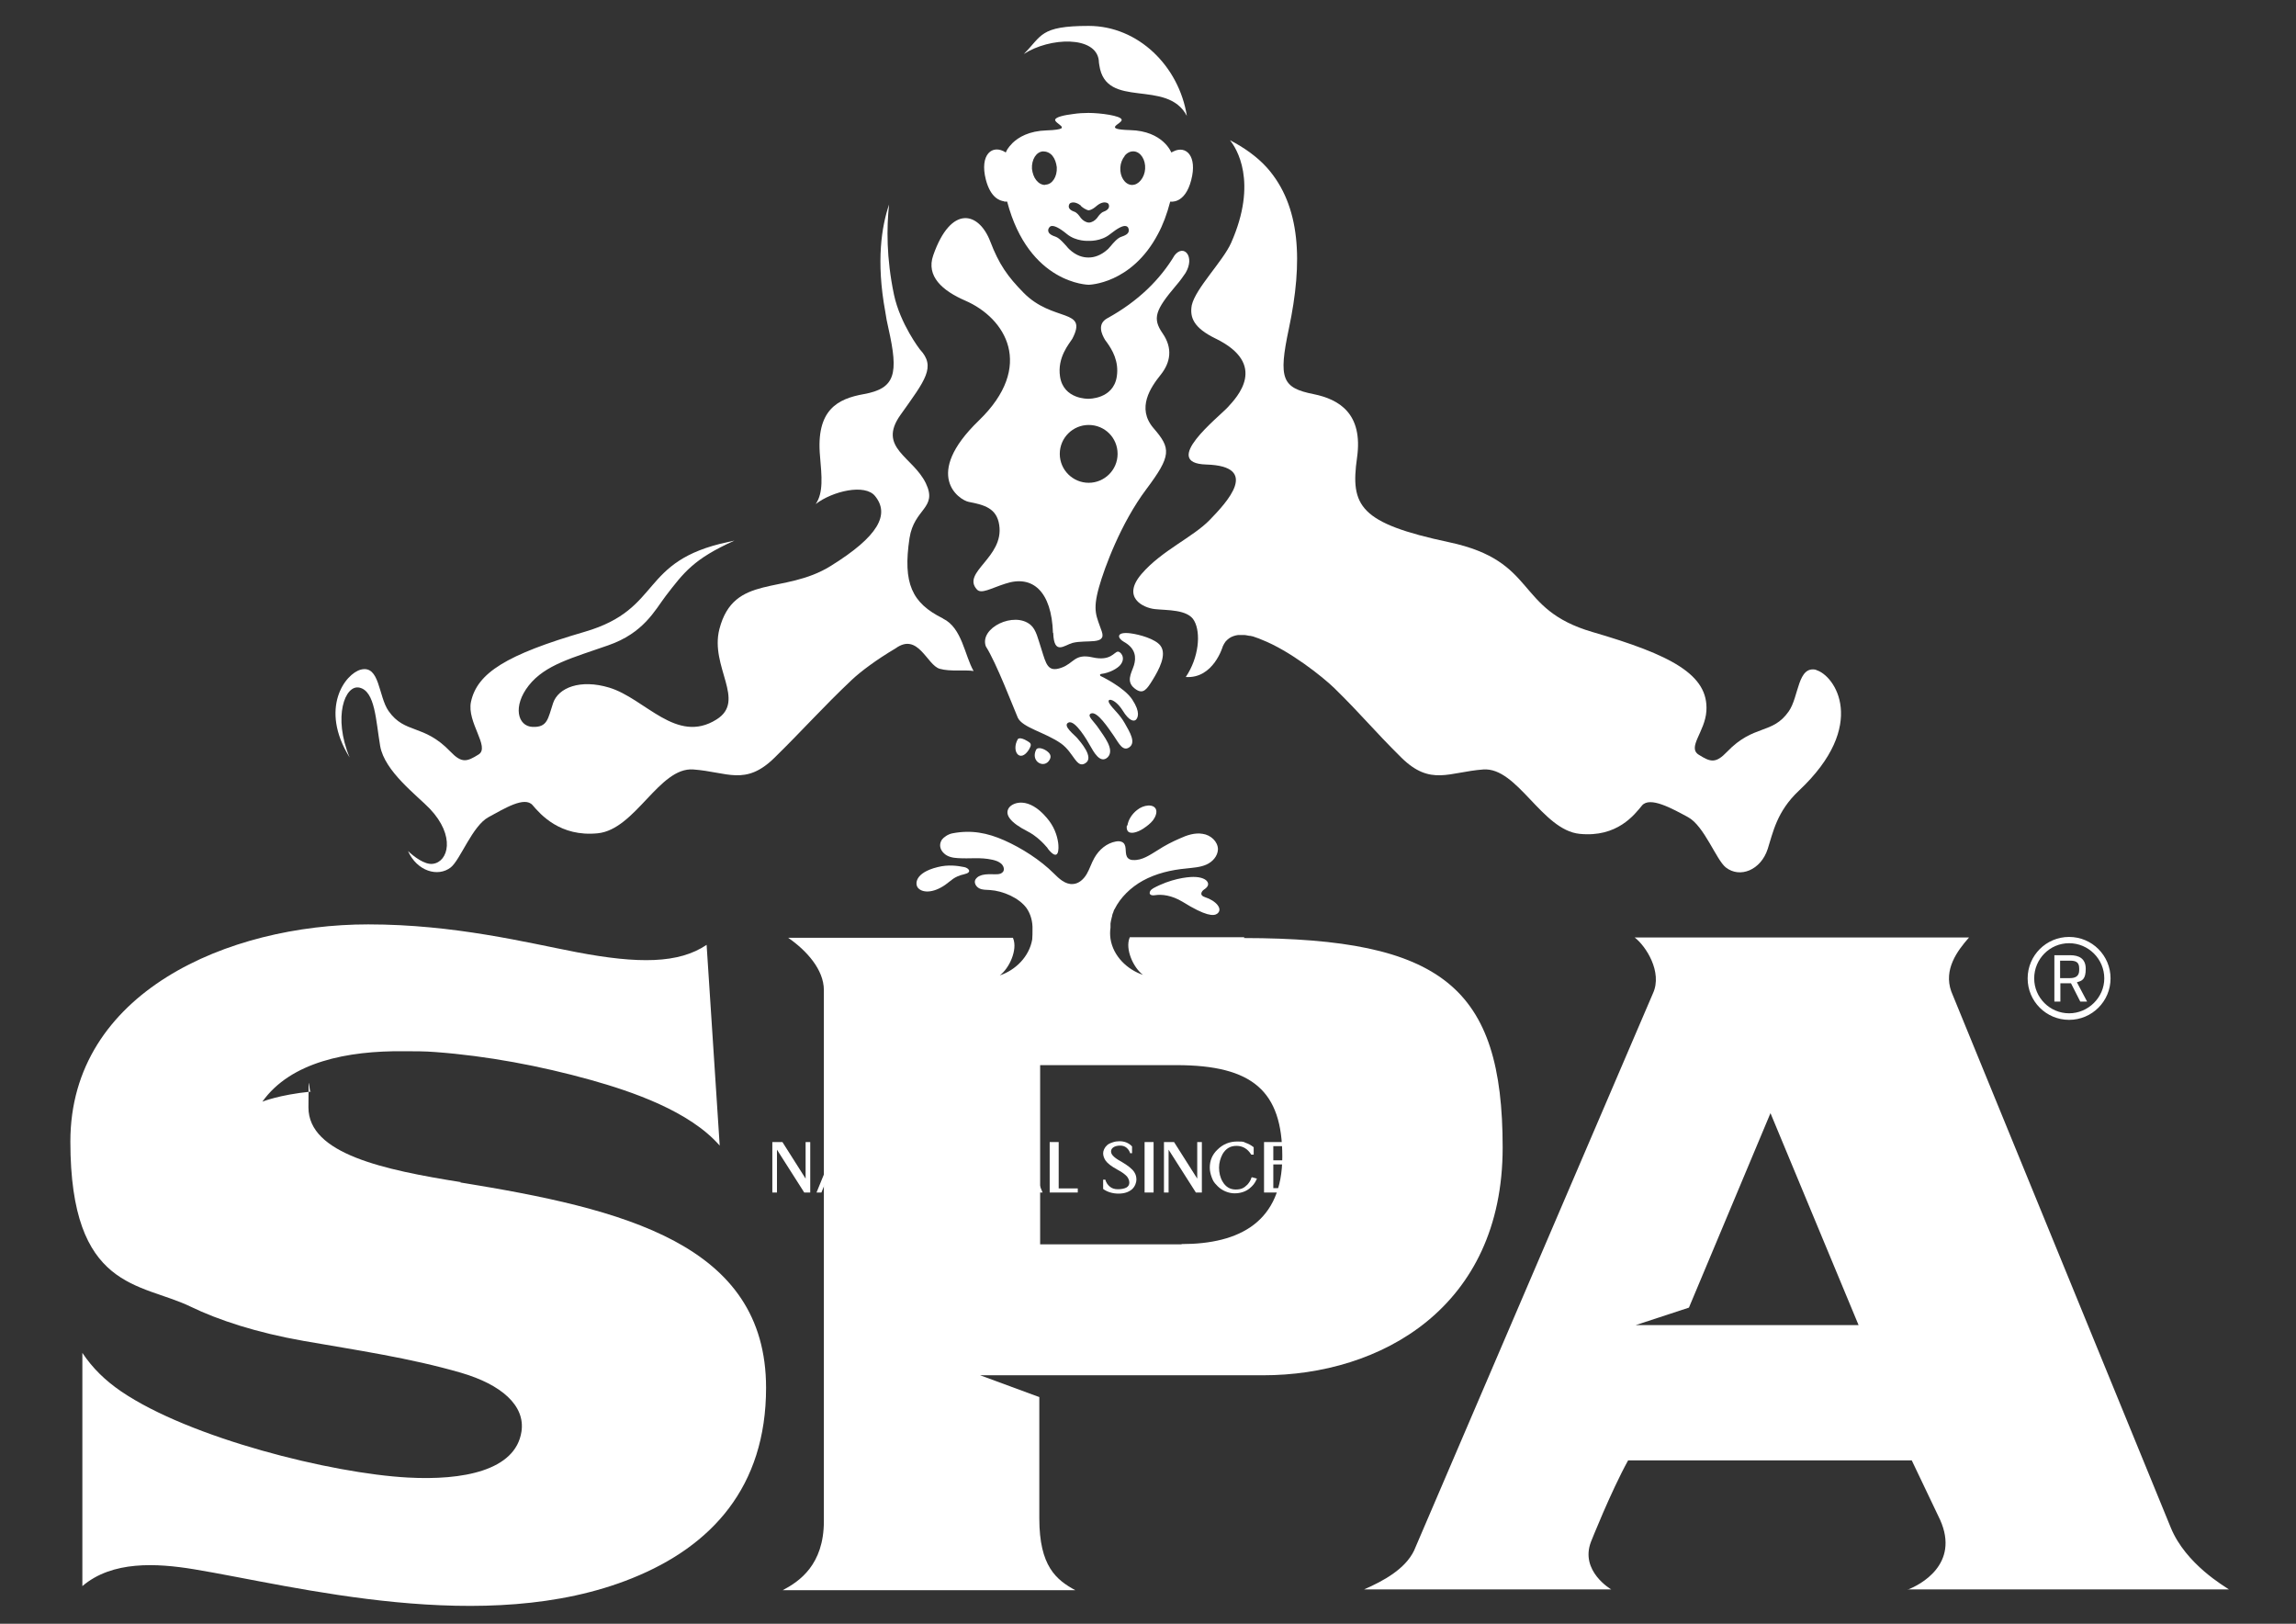 <svg xmlns="http://www.w3.org/2000/svg" id="Layer_1" data-name="Layer 1" version="1.1" viewBox="0 0 841.9 595.3"><rect x="0" y="0" width="841.9" height="595.3" fill="#333333" stroke="none"/><defs><style> .cls-1 { fill: #fff; stroke-width: 0px; } </style></defs><g><g><path class="cls-1" d="M773.9,358.7c0,8.4-6.8,15.2-15.2,15.2s-15.2-6.8-15.2-15.2,6.8-15.2,15.2-15.2,15.2,6.8,15.2,15.2ZM771.6,358.7c0-7.1-5.8-12.9-12.9-12.9s-12.8,5.8-12.8,12.9,5.8,12.8,12.8,12.8,12.9-5.8,12.9-12.8ZM761.6,360.2l3.7,7h-2.5l-3.4-6.7h-3.9v6.7h-2.2v-17h5.8c3.2,0,5.7,1.2,5.7,5s-1.3,4.4-3.2,4.9ZM755.4,358.6h3.6c2,0,3.4-.7,3.4-2.9v-.7c0-2.3-1.3-2.8-3.4-2.8h-3.6v6.5Z"></path><g><path class="cls-1" d="M699.4,582.7h117.9c-1.4-1-15.8-9.2-21.3-22.6-5.5-13.4-80.5-196.6-80.5-196.6-2.9-8.1,2.2-14.9,6.5-19.8h-122.6c4.1,3.1,10.3,12.7,6.7,20.5l-87.6,204.3c-3.3,6.8-11.2,11.1-18.3,14.2h90.6s-11.6-6.7-7.4-17.5c0,0,7.2-18.2,13.6-29.8h104l10.4,21.8c7.3,16.3-7.4,23.9-11.9,25.6ZM616.7,485.8h-16.9l19.5-6.4,29.9-71.3,32.3,77.7h-64.8Z"></path><path class="cls-1" d="M169,433.4c-28.1-4.5-55.9-10.3-55.9-27.4s.3-4.1.9-5.8c-11.8,1.2-17.8,3.7-17.8,3.7,10.4-14.6,31.2-18.7,51.8-18.5,4,0,7.9,0,11.6.3,19,1.4,38.6,5.1,56.9,10.2,15.4,4.3,36.4,11.5,47.4,24.1l-4.8-73.6c-10.2,6.9-25,7-47.6,2.7-18.3-3.5-44.8-10.2-76.5-10.2-51.3,0-109.2,24.9-109.2,79.6s25.8,51.7,44,60.5c10.3,5,24.4,9.6,41.5,12.6,19.4,3.4,38.8,6.2,57.8,11.7,14.7,4.3,23.6,12,22.1,21.6-2.2,14.3-21.6,17.9-41.6,16.8-28.1-1.5-80.1-14.5-105.2-31.6-5.7-3.9-10.4-8.4-14.2-14.1v85.5c11-9.4,27.3-8.4,40.8-6.2,37,6.1,107.1,25,160.8,3.3,29.1-11.7,49.1-33.4,49.1-69.8,0-52.8-52.2-65.6-112.2-75.3Z"></path><path class="cls-1" d="M353.6,320.5c3.1-.7,1.5-2.3,0-2.6-2.5-.5-5.9-1-9.8,0-8.5,2.1-8.3,6.3-7.2,7.6,1.5,1.8,5.4,2.1,10-1.1,2.3-1.6,3.1-3,7-3.9Z"></path><path class="cls-1" d="M384.1,311c4.3,5.5,4.2,0,3.9-2.1-.4-2.7-1.5-6-4.2-9.1-6.7-7.9-12.4-5.6-13.8-3.7-1.8,2.5.5,5.5,6.8,8.7,3.3,1.7,5.9,4.4,7.4,6.2Z"></path><path class="cls-1" d="M422.7,325.8c-1.4.7-1.9,2.8.8,2.4,2.5-.4,6.1,0,10.1,2.4,8.5,5.3,11.4,5.3,12.7,4.4,2.3-1.7-.4-4.8-4.5-6.1-2.2-.7-1.1-2.2-.4-2.7,1.7-1.1,1.8-2,1.4-2.8-.5-1-2.2-1.9-5.2-1.9-2.4,0-8.4.7-14.8,4.2Z"></path><path class="cls-1" d="M413.2,302.6c-.1.7-.1,1.3.2,1.9.9,1.6,3.8.6,5.8-.7,1.3-.9,2.6-1.8,3.6-3.1.9-1.2,1.5-2.8,1.1-3.9-.8-2.2-4.6-1.8-7,.2-1.9,1.5-3.2,3.6-3.5,5.7Z"></path><path class="cls-1" d="M456.3,343.6h-42c0,0,0,0-.1.2-1.7,4.2,1.4,11,4.9,13.6-5.7-1.9-10.9-6.8-11.9-13.2-.2-1.4-.2-2.7,0-4.1,0-.3,0-.7,0-1,0-.2,0-.4,0-.5.1-.7.2-1.3.4-2,0-.3.2-.5.2-.8,0-.3.1-.5.2-.8,0,0,0-.2.1-.2.1-.3.2-.6.3-.9,0-.2.2-.4.3-.6,2.2-4.4,6-8,10.3-10.4,4.9-2.7,10.5-4,16-4.5,2.5-.3,5-.4,7.3-1.4,2.3-1,4.2-3.1,4.3-5.6,0-2.9-2.7-5.3-5.6-5.7-2.9-.5-5.8.5-8.4,1.7-2.8,1.2-5.5,2.6-8.1,4.3-2.8,1.7-5.7,3.8-9,3.6-.7,0-1.4-.2-1.9-.7-1.4-1.4-.2-4.3-1.7-5.6-.7-.6-1.7-.7-2.7-.5-3.4.6-6.2,3-7.9,6-1.1,1.9-1.7,4-2.8,5.9-1.1,1.9-2.9,3.6-5.1,3.7-2.8.2-5.1-2-7-3.9-4.9-4.9-11.8-9.3-18.1-12.1-6.3-2.8-12.2-3.9-19-2.6-1.7.3-3.3,1.5-3.9,2.3-1.2,1.8-.7,3.7.7,5,1.3,1.3,3.2,1.7,5.1,1.8,4.6.3,8.2-.4,12.7.6.8.2,2.3.5,3.5,1.7.6.7,1,1.9.4,2.7-.9,1.2-2.8.9-4.3.9-1.4,0-2.9,0-4.2.6-.6.2-1.2.7-1.6,1.3-.7,1.2.2,2.7,1.4,3.3,1.2.6,2.6.5,3.9.6,4.7.3,10.6,2.8,13.4,6.6,1.6,2.3,2.3,5.1,2.2,7.9,0,1.2,0,2.4-.1,3.6-1.1,6.4-6.2,11.3-11.9,13.2,3.5-2.6,6.6-9.4,4.9-13.6,0,0,0-.1-.1-.2h-82.4c6.8,4.7,13.1,11.7,13.1,19.2v194.7c0,16-9,22.1-15.1,25.3h107.3c-7-3.8-13.2-8.8-13.2-26.3v-44.5l-21.7-8h103.8c42.9,0,87.8-24.7,87.8-83.5s-22.2-76.7-94.9-76.8ZM433.2,456.2h-51.8v-65.7h50c28,0,38.8,9.6,38.8,33.5s-15.6,32.1-36.9,32.1Z"></path></g></g><g><path class="cls-1" d="M345.7,226.7c-11.3-5.6-14.7-12.8-12.2-29.4,1.7-11,10.4-10.9,6-20.1-4.7-9.8-17.9-13-9.3-25.1,9.1-12.8,13.1-17.6,7.1-24h0s-7.2-9.3-9.5-20.1c-2.8-13.4-2.7-24.5-1.8-33-2.7,7.9-4.8,20.7-1.4,39.2h0c.3,2.1.7,4.2,1.2,6.3,3.7,16.5,2.6,21.9-9.1,24-9.5,1.7-17.6,5.7-16,22.9.6,7.1,1.3,13.2-1.6,17.4,6.1-4.7,18.1-7.6,21.8-2.9,5.4,6.7,1.3,14.7-16.3,25.6-17.2,10.7-35.5,2.7-40.8,23.1-3.6,13.9,10,26.3-1.1,33.2-14.7,9.2-26.1-7.7-39.3-11.7-10.6-3.2-18.7,0-20.6,5.7-1.9,5.7-2,8.9-7.5,8.7-5.5-.2-7.4-7.6-1.4-15.2,6-7.6,16-10.1,29.1-14.7,13-4.5,17.1-12.8,21.1-18.1,6.7-8.7,10.3-13.6,25.2-20.3-.8.2-1.5.3-2.3.5-32.9,7-23.8,24.5-52.5,32.9-28.8,8.4-39.5,15.1-41.8,25.7-1.6,7.5,7.1,16.6,2.8,19.3-4.3,2.7-6.2,3.3-10.4-1.1-9.8-10.2-16.6-6.3-22.6-14.8-3.8-5.4-3.2-17-10.2-15.2-5.7,1.5-15.3,14.2-4.1,32.2-6.2-14.9-1.7-26.8,3.6-25.6,5.8,1.3,6,12.1,7.6,21.4,1.6,9.3,13.6,18.2,18.2,23,9.5,10,6.8,19.5,1.1,20.2-3,.4-7-2.7-9.1-4.7,3.3,7.4,11,9.7,15.7,6,3.5-2.8,7.9-15.2,13.8-18.4,5.9-3.2,13.3-7.8,16.2-4.4,2.9,3.4,10.1,11.7,23.9,10.3,13.8-1.4,22.5-24.3,35-23.4,12.5.9,19.1,6.2,29.8-4.3,10.7-10.5,17.7-18.5,28.4-28.6,3.2-3,8.9-7.3,16-11.5,8.3-6,11.5,6.2,16.2,7.5,3.9,1.1,9.3.3,12.4.8-3.3-5.7-4.2-15.8-11.2-19.2Z"></path><path class="cls-1" d="M402.9,22.1c0,.6.1,1.2.2,1.8,2.4,16.5,24.8,4.7,32.1,18.6-2.9-18.3-17.9-33-36-33s-17.1,3.7-23.8,10.3c9.6-6.2,26.4-6.7,27.5,2.3Z"></path><path class="cls-1" d="M386.2,232.1c.3,8.3,4.1,4.4,7.1,3.6,5.2-1.3,12.5.9,10.7-4.2-1.9-5.6-3.5-7.4-1-16.3,2-7.1,8-23.4,17.3-35.8,9.3-12.4,9.1-15,2.7-22.4-6.4-7.4-1-15.1,2.6-19.6,3.6-4.5,4.5-9.7.7-15.2-3.8-5.5-2.7-8.5,5-17.6,1.3-1.5,2.4-3,3.4-4.5,3.6-6-.6-10.8-4-6.5-5.2,8.7-13.2,16.8-24.7,23.1-3.8,2.1-2,5.9-.8,7.9.2.3.5.7.8,1.1,0,0,0,0,0,0h0c1.7,2.4,4.4,6.7,3.5,12.4-1.3,8.3-10.4,8.1-10.4,8.1,0,0-9.1.3-10.4-8.1-1.1-7.1,3.4-12.1,4.5-13.9,0,0,0,0,0,0,5.9-11.3-7.1-5.9-17.9-16.9-5.8-5.9-9-10.4-12.2-18.8-4.2-10.9-14.4-13.5-20.9,5.1-2.7,7.7,3.4,13,11.7,16.6,14.8,6.4,25.7,24,5,44-20.7,20-7.2,29.1-3.7,29.8,5.7,1.1,10.3,2.3,11.2,8.5,1.8,11.9-13.9,17.3-8.2,23.6,1.6,1.8,5.1-.4,10.4-2.1,10.1-3.4,17,2.9,17.5,18ZM399.2,155.8c5.9,0,10.6,4.7,10.6,10.6s-4.8,10.6-10.6,10.6-10.6-4.7-10.6-10.6,4.8-10.6,10.6-10.6Z"></path><path class="cls-1" d="M666.1,245.6c-7-1.8-6.4,9.8-10.2,15.2-6,8.6-12.8,4.6-22.6,14.8-4.2,4.4-6.1,3.8-10.4,1.1-4.3-2.7,2.3-8.4,2.8-16,.9-13.4-13-20.6-41.8-29-28.8-8.4-19.7-25.9-52.5-32.9-32.9-7-36.3-13.3-33.8-31,2.3-16.2-6.6-21.4-15.9-23.3-11.6-2.3-13-5.6-9.1-24,5.2-24.5,4.4-45-8-59-3.7-4.1-8.4-7.4-13.6-10.1,2.3,2.8,10.4,15.2.4,37.7-3,6.7-13,16.6-14.4,22.8-.8,4.5.7,8.3,8.7,12.2,19.5,9.5,7.8,21.6,4.5,25.2-3.3,3.6-24.9,20.5-7.9,21,20,.6,7.5,13.9,1.3,20.3-6.2,6.4-17.6,11.2-25,19.8-7.4,8.6.5,12.4,4.8,12.9,4.3.5,12.2,0,14.5,4.3,2.5,4.5,1.7,13.5-3.1,20.6,10.2.7,13.6-11.3,13.6-11.3.3-.6.6-1.2,1-1.7,0,0,0,0,0,0,.8-.9,1.7-1.6,2.9-2,0,0,0,0,0,0,.5-.2,1.1-.3,1.7-.4,0,0,.1,0,.2,0,.6,0,1.2,0,1.9,0,0,0,0,0,0,0,.7,0,1.3.2,2,.3.1,0,.2,0,.3,0,.7.1,1.4.3,2.1.6,0,0,0,0,0,0,.7.2,1.4.5,2.1.8,10.3,4,22.5,13.7,26.7,17.8,10.3,10.1,13.9,14.9,24.6,25.5,10.7,10.5,17.5,5.2,30,4.3,12.5-.9,21.5,22.2,35.3,23.6,13.8,1.4,20.1-7,22.9-10.4,2.9-3.4,11,1.1,16.9,4.3,5.9,3.2,10.3,15.6,13.8,18.4,5.2,4.1,12.9,1,15.4-6.8,1.9-5.9,3.3-13.7,11.4-21.3,25.7-24.1,13.2-42.5,6.2-44.3Z"></path><path class="cls-1" d="M403.6,247.9c-.4-.4-.3-.7.1-.8,3.3-.4,6.1-2.1,7.1-3.3,2.2-2.7,0-5-.9-4.9-1.4.1-2.6,3.6-9.3,2.1-6.6-1.5-6.8,2.2-11.4,3.8-5,1.8-5.6-1.3-7.3-6.7-1.3-3.9-1.9-7.2-4-9-6-5.1-18.9,1.1-16.4,7.9,3.8,5.9,10.1,22.4,11.7,26.1,1.7,3.7,10.1,5.4,15.9,9.5,4.7,3.4,5.6,9.3,8.9,7.2,3.4-2.1-2.1-8.1-3-9.2-.9-1.1-5.6-4.6-3.2-5.7,2.4-1.1,6.9,6.6,8,8.6,1.1,1.9,3.6,6.8,6.4,4.1,2.7-2.8-1.6-7.9-3.3-10.5-1.7-2.6-4.5-4.7-2.9-5.5,2.3-1.1,6.6,5.6,8.5,8.3,1.8,2.7,3.3,5.8,5.7,4,2.3-1.8.2-5.3-1.8-8.8-2-3.5-4.3-5.1-5.6-7.2-1.3-2.2,2-1.9,4.8,2.5,2.5,4.1,4.2,4.1,4.9,3.5.7-.7,1.8-2.7-1.3-7.4-2.9-4.5-11.5-8.6-11.5-8.6Z"></path><path class="cls-1" d="M368.2,73.9c.7,0,1.1,0,1.1,0,8,30.3,29.9,30.5,29.9,30.5,0,0,15.7-.2,25.4-18.6,1.8-3.3,3.3-7.3,4.5-11.9,0,0,5.4,1.1,7.7-7.9,2.3-8.8-1.9-12.8-6.5-10.5-.3.1-.5.3-.8.4,0,0-3-7.9-15.1-8.2-10.5-.3-2.9-2.3-3.1-3.8-.2-1.5-7.9-2.5-12.2-2.5-1.6,0-3.7.1-5.6.4-3.3.4-6.4,1.1-6.6,2.1-.1.7,1.5,1.6,2.2,2.3.3.3.4.7,0,.9-.6.3-2.1.6-5.3.7-6.5.2-10.3,2.5-12.5,4.6-.9.9-1.5,1.7-1.9,2.3-.4.7-.6,1.2-.6,1.2-4.9-3.2-9.7.7-7.3,10,1.7,6.5,5,7.7,6.7,7.9ZM383.2,67.8c-1.2,0-2.3-.6-3.2-1.7-.9-1.1-1.4-2.6-1.6-4.2-.2-3.4,1.6-6.3,4.1-6.4,1.2,0,2.5.5,3.4,1.6.9,1.1,1.4,2.6,1.6,4.2.2,3.4-1.6,6.3-4.1,6.4,0,0-.2,0-.2,0ZM412.4,57.1c.9-1.1,2.1-1.7,3.4-1.6,2.5.2,4.3,3.1,4.1,6.4-.1,1.6-.7,3.1-1.6,4.2-.9,1.1-2,1.7-3.2,1.7s-.2,0-.2,0c-2.5-.2-4.3-3.1-4.1-6.4.1-1.6.7-3.1,1.6-4.2ZM412.9,82.9c.4.1.8.4.9.9.2.5.1.9,0,1.3-.3.7-1.1,1.2-2.6,1.7-1.4.4-3,2.3-4,3.5-.4.4-.7.8-.9,1-2.7,2.5-5.3,3.1-7,3.1,0,0-.2,0-.3,0-1.7,0-4.3-.5-7-3.1-.2-.2-.5-.5-.9-1-1-1.1-2.6-3-4-3.5-1.5-.5-2.3-1-2.6-1.7-.2-.4-.2-.9,0-1.3.2-.4.5-.8.9-.9,1.1-.3,3,.6,5.8,2.9,3.4,2.8,7.9,2.5,7.9,2.5.1,0,4.6.3,8-2.5,2.8-2.2,4.7-3.2,5.8-2.9ZM396.3,75.5c1.9,1.6,2.9,1.6,2.9,1.6,0,0,1.1,0,2.9-1.6,1.3-1.1,2.6-1.5,3.6-1.2.5.1.8.4.9.8.2.8,0,1.8-1.9,2.5-.9.3-1.7,1.3-2.2,2l-.2.3c-.8,1-2,1.7-3,1.7s-2.2-.7-3-1.7l-.2-.3c-.6-.8-1.3-1.7-2.2-2-2-.7-2.2-1.7-1.9-2.5.1-.4.4-.7.9-.8,1-.3,2.4.2,3.6,1.2Z"></path><path class="cls-1" d="M414.6,232.2c-5.4-.7-5,1.7-2.5,3.1,4.5,2.5,4.5,5.9,3.7,8.6-.9,2.9-3.3,6.2.8,8.9,2.6,1.7,3.9,0,6.1-3.6,2.2-3.6,5.3-9.2,2.8-12.5-1.9-2.5-7.8-4.1-10.9-4.5Z"></path><path class="cls-1" d="M377.2,272s-3-2.1-4-1c-2.5,4.5.9,8.9,4.1,3.8.9-1.5.9-2.2-.1-2.8Z"></path><path class="cls-1" d="M379.9,274.9c-2.1,4.4,3.1,7.1,5,3.6.6-1.1.3-2-.6-2.8-1.2-1.1-3.7-2.1-4.4-.8Z"></path></g></g><g><path class="cls-1" d="M297.1,418.7v18.5h-2.2l-10-15.7v15.7h-1.7v-18.5h3.7l8.5,13.4v-13.4h1.7Z"></path><path class="cls-1" d="M308.9,418.6l7.7,18.6h-3.6l-2.5-6.2h-6.8l-2.5,6.2h-1.8l7.6-18.6h2ZM304.3,429.5h5.5l-2.8-6.7-2.7,6.7Z"></path><path class="cls-1" d="M329.4,418.7v1.5h-5.3v17h-3.3v-17h-5.3v-1.5h14Z"></path><path class="cls-1" d="M345.8,418.7v12.3c0,1-.2,1.9-.7,2.8s-1.1,1.6-1.9,2.2c-1.4,1-2.9,1.5-4.6,1.5s-3.3-.5-4.7-1.6c-1.6-1.3-2.4-2.9-2.4-4.8v-12.3h3.3v12.9c0,1.2.4,2.2,1.3,3,.9.9,1.9,1.3,3.2,1.3s2.4-.5,3.4-1.4c.9-.9,1.3-2,1.3-3.2v-12.7h1.7Z"></path><path class="cls-1" d="M358.1,427l6,10.2h-3.6l-6-10.2h-1.5v10.2h-3.3v-18.5h8.7c1.1,0,2,.4,2.8,1.2.8.8,1.2,1.8,1.2,2.8s-.4,2.2-1.3,3c-.4.4-.8.7-1.3.9-.5.2-1,.3-1.7.3ZM353,425.4h3c.8,0,1.5-.3,2.1-.8.6-.5.8-1.2.8-1.9s-.3-1.3-.8-1.8c-.5-.5-1.2-.7-2.1-.7h-3v5.2Z"></path><path class="cls-1" d="M374.6,418.6l7.7,18.6h-3.6l-2.5-6.2h-6.8l-2.5,6.2h-1.8l7.6-18.6h2ZM370,429.5h5.5l-2.8-6.7-2.7,6.7Z"></path><path class="cls-1" d="M395.2,435.7v1.5h-10.3v-18.5h3.3v17h6.9Z"></path><path class="cls-1" d="M414.5,423c-.3-.9-.7-1.6-1.4-2.2s-1.5-.8-2.4-.8-1.8.2-2.4.6-.9.9-.9,1.5.2,1,.6,1.5c.5.6,1.5,1.4,3.2,2.3,2.4,1.4,4,2.7,4.7,3.8.6.9.8,1.8.8,2.8s-.5,2.5-1.6,3.5c-1.3,1.1-2.9,1.6-5,1.6s-4.1-.6-5.6-1.7v-3.4h.8c.3,1.1.9,1.9,1.6,2.5.8.7,1.8,1,3,1s2.3-.2,3.1-.6c.7-.4,1.1-1,1.1-1.8s-.3-1.5-.8-2.2c-.6-.7-1.7-1.6-3.6-2.6-2.2-1.2-3.6-2.3-4.3-3.3-.6-.9-.9-1.8-.9-2.7s.5-2.1,1.4-2.9c.5-.5,1.2-.8,2.1-1.1.8-.3,1.7-.4,2.5-.4,1.8,0,3.4.6,4.6,1.9v2.5h-.7Z"></path><path class="cls-1" d="M423,418.7v18.5h-3.3v-18.5h3.3Z"></path><path class="cls-1" d="M440.7,418.7v18.5h-2.2l-10-15.7v15.7h-1.7v-18.5h3.7l8.5,13.4v-13.4h1.7Z"></path><path class="cls-1" d="M459.1,431.6l1.8.5c-.4.9-.8,1.6-1.2,2.1-.4.5-.9,1-1.5,1.5-1.5,1.2-3.4,1.8-5.5,1.8s-4.5-.9-6.2-2.6-1.7-2.1-2.2-3.3c-.4-1.1-.7-2.3-.7-3.5,0-2.6.9-4.8,2.8-6.6,2-2,4.4-3,7.3-3s2.2.2,3.1.5c.9.3,1.9.8,2.9,1.6v2.7h-.9c-1.3-2.1-3.1-3.2-5.4-3.2s-3.9,1-5.1,3c-.8,1.5-1.3,3.2-1.3,5s.4,3.6,1.3,5.1c1.1,1.9,2.7,2.9,4.8,2.9s3.1-.6,4.3-1.8c.6-.7,1.2-1.5,1.5-2.6Z"></path><path class="cls-1" d="M475.1,435.7v1.5h-11.6v-18.5h11.6v1.5h-8.2v5.2h8.2v1.5h-8.2v8.7h8.2Z"></path><path class="cls-1" d="M493.7,418.2v19h-3.3v-14.4l-3.6.6v-1.7c1.1-.2,2-.5,2.7-1.2.7-.6,1.2-1.4,1.7-2.4h2.6Z"></path><path class="cls-1" d="M501.9,425.9c1.2-.7,2.5-1.1,3.8-1.1s2,.2,3,.6c1,.4,1.8.9,2.5,1.6,1.2,1.2,1.7,2.5,1.7,4.1s-.8,3.5-2.5,4.7c-1.6,1.1-3.5,1.7-5.7,1.7s-2-.1-2.8-.4c-.8-.3-1.6-.8-2.5-1.5v-3.8l1.4.4c.2,1.2.7,2.1,1.4,2.7.8.7,1.7,1.1,2.7,1.1s2.2-.4,3-1.3c.9-1,1.4-2.2,1.4-3.6s-.4-2.4-1.1-3.3c-.7-1-1.7-1.4-2.9-1.4s-1.5.2-2.1.7-1.1,1.1-1.4,1.9h-1.5v-10.7h10.8v2.8h-9.3v4.9Z"></path><path class="cls-1" d="M524.5,427c1.2.4,2.2,1.1,2.8,2,.7.9,1,2,1,3.2s-.7,3-2.1,4c-1.3.9-2.8,1.4-4.5,1.4s-1.8-.1-2.7-.4c-.9-.3-1.6-.7-2.3-1.2-1.3-1-1.9-2.3-1.9-3.9s.3-2.2,1-3.1c.7-.9,1.6-1.5,2.9-1.9-.9-.3-1.5-.8-2-1.3-.7-.8-1.1-1.8-1.1-2.9s.8-2.8,2.3-3.7c1.2-.7,2.5-1,3.9-1s3.1.5,4.3,1.4c1.1.8,1.6,1.9,1.6,3.3s-.3,1.8-.8,2.6c-.5.7-1.3,1.3-2.3,1.7ZM521.5,427.7c-1.1,0-1.9.5-2.5,1.5-.4.7-.6,1.6-.6,2.5s.2,1.9.7,2.7c.6,1,1.4,1.5,2.5,1.5s1.9-.5,2.5-1.4c.6-.8.9-1.7.9-2.6s-.3-2.1-1-2.9c-.7-.8-1.5-1.2-2.4-1.2ZM521.5,419.5c-.8,0-1.4.4-1.8,1.1-.4.7-.6,1.5-.6,2.4s.2,1.6.5,2.2c.4.8,1.1,1.1,1.9,1.1s1.6-.5,2.2-1.4c.4-.6.6-1.3.6-1.9,0-.9-.3-1.8-.9-2.5-.5-.6-1.1-1-1.8-1Z"></path><path class="cls-1" d="M539.6,427c1.3.4,2.3,1.1,3,2,.8,1,1.1,2.1,1.1,3.4s-.8,3-2.4,4c-1.4.8-3.1,1.2-5.1,1.2s-3.9-.4-5.4-1.3l-.5-3.5,1.4-.5c0,.6.2,1.2.4,1.6.2.4.5.8.9,1.2.8.8,1.9,1.2,3,1.2s2.2-.4,3.1-1.3c.8-.8,1.2-1.7,1.2-2.8s-.5-2.1-1.6-2.9c-1.1-.7-2.3-1.1-3.6-1.1h-.4v-1.5c1.2,0,2.2-.3,3.1-.7,1.4-.6,2.1-1.5,2.1-2.7s-.5-2-1.4-2.7c-.7-.5-1.5-.8-2.4-.8s-1.7.2-2.3.7-1.1,1.2-1.4,2.1l-1.4-.4.5-2.7c1.5-.8,3.3-1.2,5.4-1.2s2.9.2,4,.7c1.7.7,2.6,1.9,2.6,3.6s-.3,2.1-.9,2.9c-.6.8-1.5,1.4-2.7,1.8Z"></path></g></svg>